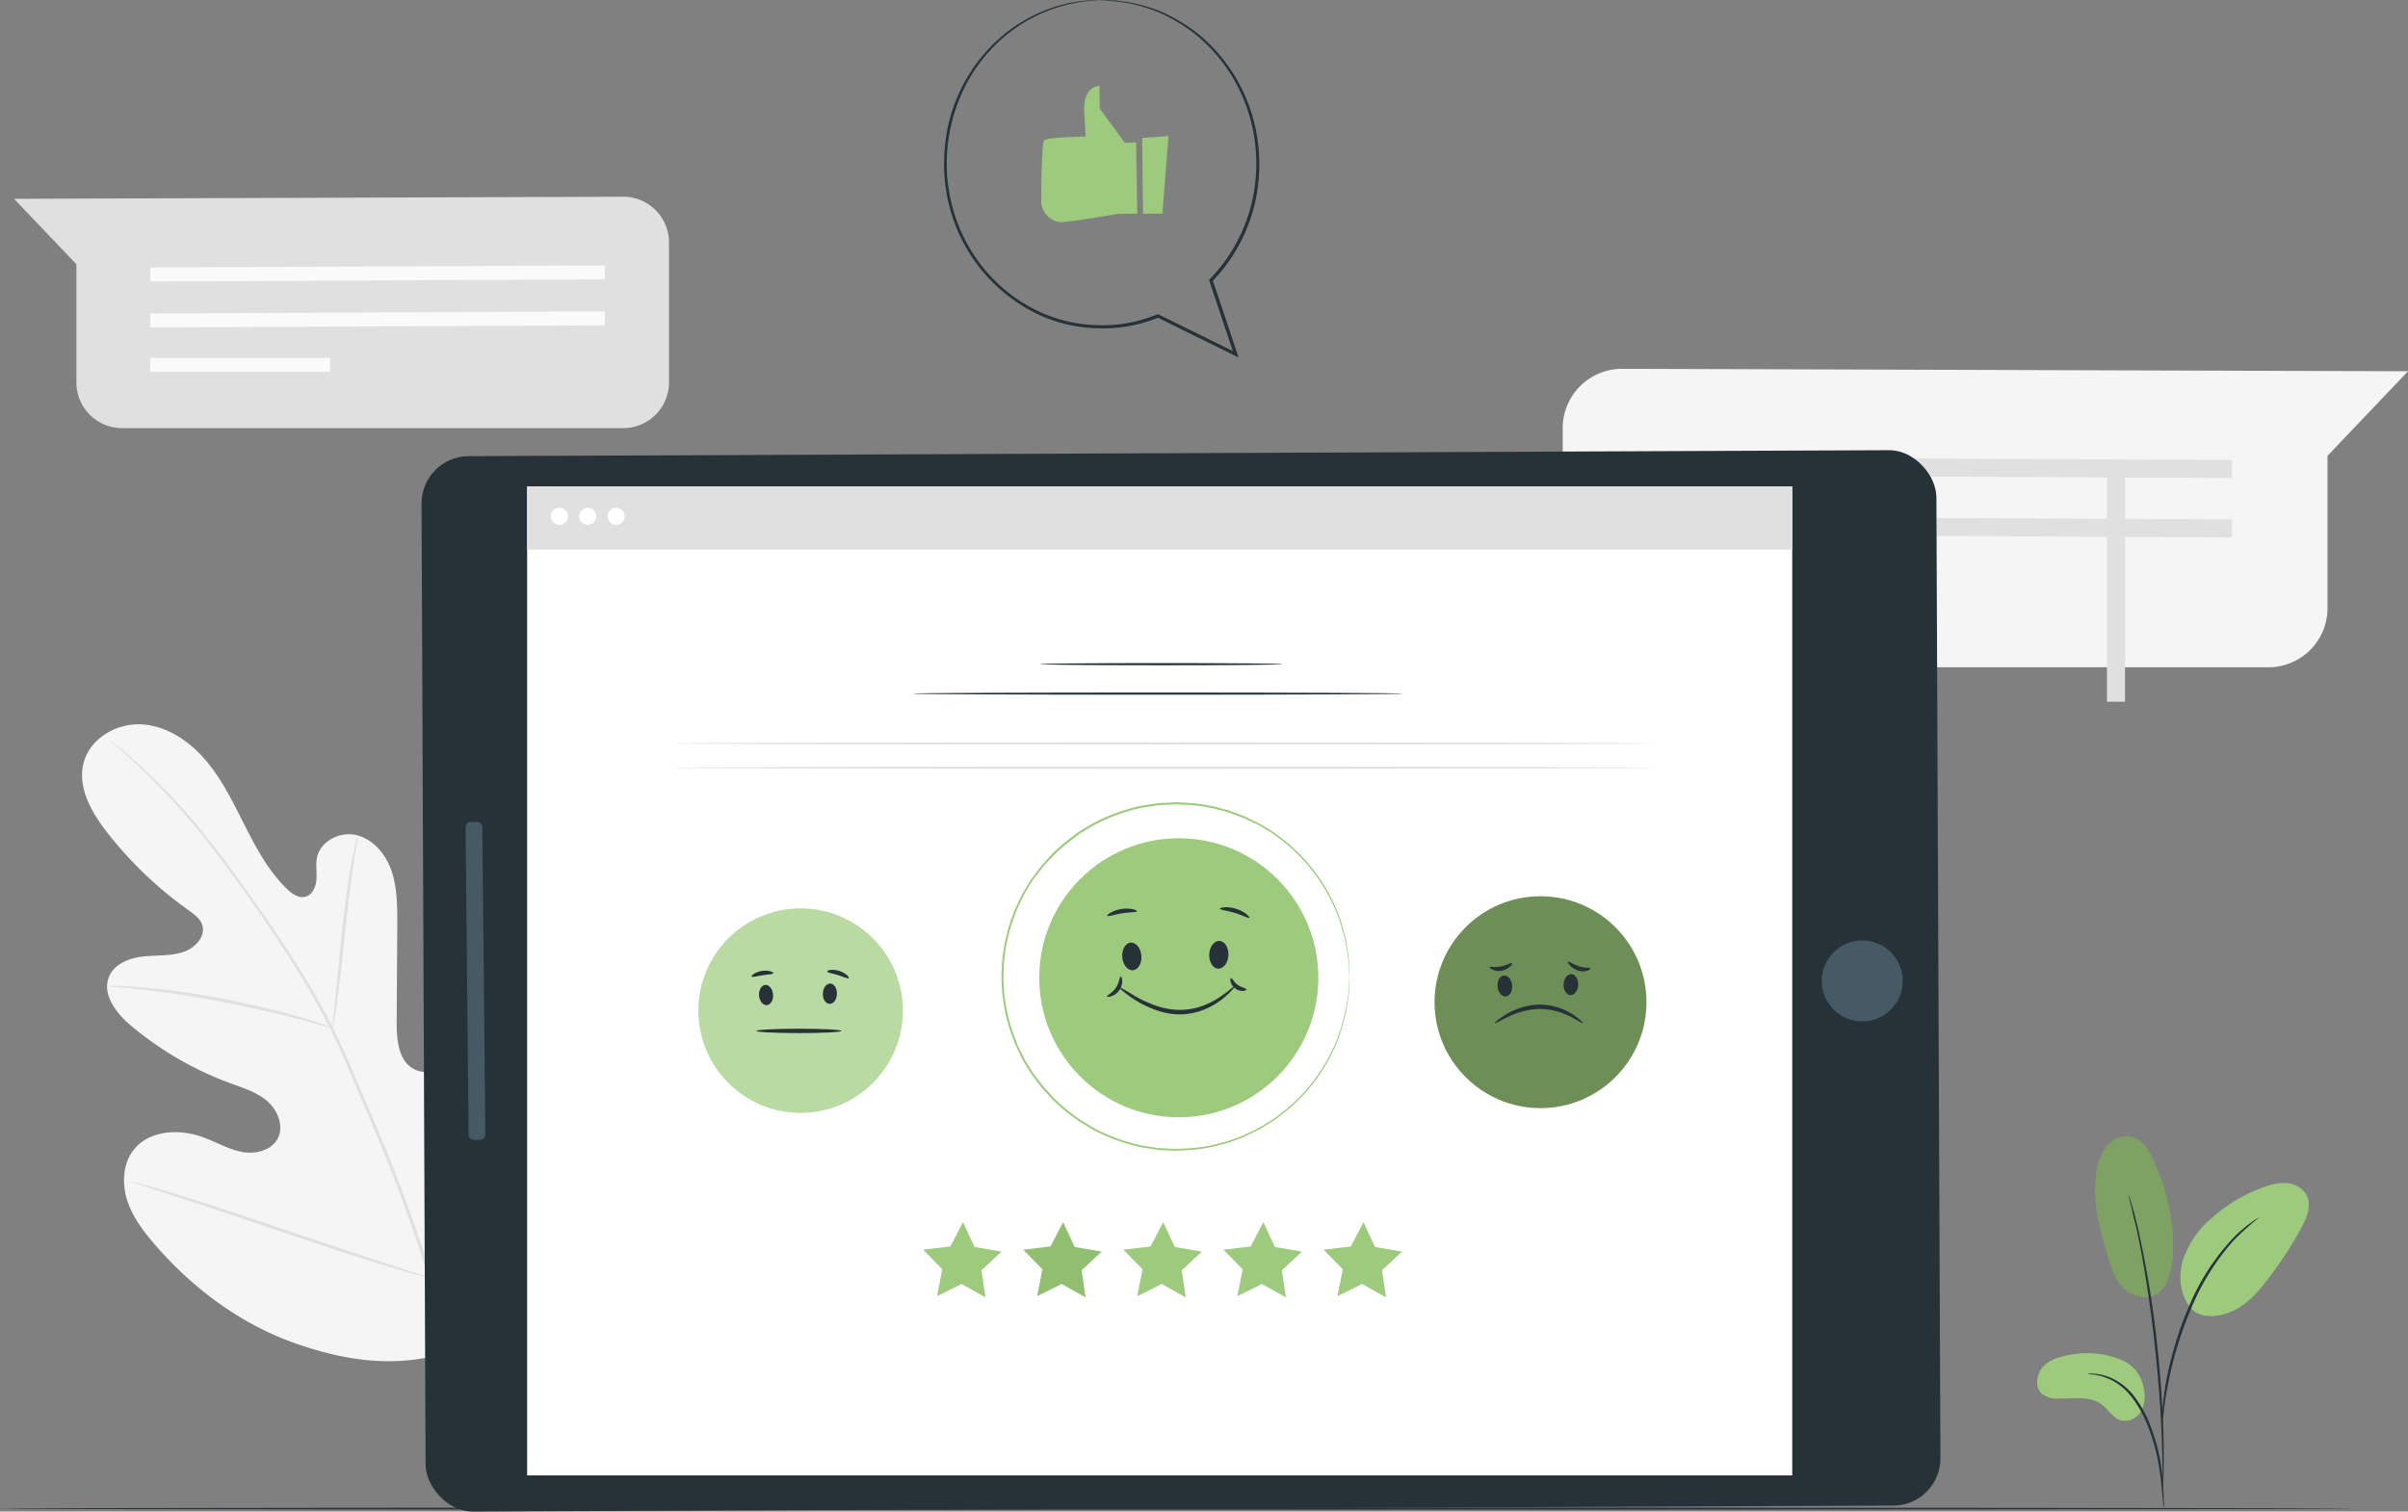 <svg id="freepik_stories-customer-survey" data-name="freepik stories-customer-survey" xmlns="http://www.w3.org/2000/svg" viewBox="0 0 588.78 369.65"><rect x="0" y="0" width="588.78" height="369.65" fill="#808080" stroke="none"/><defs><style>.cls-1{fill:#f5f5f5}.cls-2{fill:#e0e0e0}.cls-3{fill:#fafafa}.cls-4{fill:#263238}.cls-5{fill:#fff}.cls-6{fill:#455a64}.cls-7{fill:#9dca7d}</style></defs><g id="freepik--background-complete--inject-45"><path id="elbnh3kpzcltn" class="cls-1" d="M415.15 155.62v44.09a14.38 14.38 0 0 0 14.45 14.14h158.07a14.45 14.45 0 0 0 14.48-14.42v-37.29l19.68-20.68-192.21-.6a14.53 14.53 0 0 0-14.48 14.57 1.21 1.21 0 0 0 .01.19Z" transform="translate(-33.05 -50.67)"/><path id="elf7mjuh2o47o" class="cls-2" d="m545.76 116.91-143.49-.67.02-4.41 143.48.67-.01 4.41z"/><path id="elner06vjpij" class="cls-2" d="m545.76 131.42-143.49-.67.02-4.41 143.48.67-.01 4.41z"/><g id="elqoo54sbl6w"><path id="el8aixbc18ypr" class="cls-2" d="M515.17 114.83h4.41v56.77h-4.41z"/></g><path id="ela5cfatn8yw" class="cls-1" d="M145.62 380.39c22.11-15.45 27.12-44.12 26.25-69.9-.15-4.3.32-8.84-1.72-12.61s-6.82-6.36-10.68-4.54c-3.19 1.5-4.58 5.22-6.37 8.29a25.23 25.23 0 0 1-10.1 9.64c-2.74 1.42-6.13 2.29-8.83.8-3.72-2.05-4.15-7.18-4.13-11.46l.15-23.92c0-4.28 0-8.65-1.29-12.71s-4.27-7.83-8.34-9-9.1 1.2-10 5.39c-.36 1.74 0 3.55-.13 5.33s-.94 3.74-2.63 4.24-3.42-.71-4.7-2c-4.42-4.32-7.41-9.88-10.21-15.42s-5.52-11.2-9.53-15.91-9.55-8.45-15.68-8.8-12.66 3.44-14.2 9.46 2 12.15 5.79 17a95.34 95.34 0 0 0 19.89 19c1.35 1 2.81 2 3.33 3.57.92 2.86-1.78 5.69-4.59 6.63-3.19 1.06-6.66.73-10 1.12s-7 1.87-8.21 5c-1.76 4.37 1.9 9 5.5 12a81.81 81.81 0 0 0 24.22 14c3.14 1.15 6.46 2.16 9 4.37S102.49 326 101 329s-5.47 4-8.77 3.37S86 330 82.8 328.82c-5.88-2.22-13.47-1.82-17.24 3.27-2.47 3.34-2.69 8-1.44 12s3.79 7.41 6.49 10.57c9.42 11.06 21.49 20 35.13 24.69s26.28 6 39.84 1.06" transform="translate(-33.05 -50.67)"/><path id="elavt9guqpi5" class="cls-2" d="M146 399.49a188.16 188.16 0 0 0-7-35.26A383.68 383.68 0 0 0 123.73 323l-4.54-10.62c-1.5-3.48-3-6.93-4.65-10.22a195.37 195.37 0 0 0-10.63-18.33c-3.67-5.67-7.35-10.92-10.84-15.8s-6.83-9.35-10-13.31a151.54 151.54 0 0 0-16.57-17.56c-2.11-1.91-3.8-3.34-5-4.29l-1.35-1.09a3.63 3.63 0 0 0-.46-.34 2.59 2.59 0 0 0 .41.4l1.27 1.16c1.12 1 2.78 2.45 4.85 4.39A160.54 160.54 0 0 1 82.57 255q4.77 6 10 13.34c3.46 4.89 7.12 10.14 10.76 15.81a195.37 195.37 0 0 1 10.56 18.29c1.65 3.27 3.12 6.69 4.62 10.18l4.49 10.62a396.27 396.27 0 0 1 15.25 41.18 192 192 0 0 1 7.13 35.11" transform="translate(-33.05 -50.67)"/><path id="el8kgkbvmhdxo" class="cls-2" d="M114.32 302.08a8.15 8.15 0 0 0 .42-1.82c.23-1.18.49-2.91.79-5 .61-4.26 1.24-10.17 1.92-16.69s1.39-12.41 2.06-16.65c.33-2.12.61-3.83.82-5a8.85 8.85 0 0 0 .24-1.85 8.19 8.19 0 0 0-.54 1.79c-.3 1.16-.67 2.87-1.07 5-.81 4.23-1.62 10.13-2.29 16.67l-1.67 16.7c-.21 2-.4 3.7-.54 5.06a7.67 7.67 0 0 0-.14 1.79Z" transform="translate(-33.05 -50.67)"/><path id="el1jfipzb8t8f" class="cls-2" d="M59.31 291.78a10.74 10.74 0 0 0 2.19.26c1.41.13 3.46.3 6 .59 5 .55 12 1.54 19.58 3s14.43 3.05 19.33 4.35c2.45.64 4.43 1.2 5.8 1.59a11.93 11.93 0 0 0 2.14.52 12 12 0 0 0-2-.82c-1.35-.47-3.3-1.12-5.75-1.83-4.87-1.44-11.7-3.14-19.33-4.59a194.84 194.84 0 0 0-19.66-2.75c-2.53-.22-4.59-.31-6-.33a11.78 11.78 0 0 0-2.3.01Z" transform="translate(-33.05 -50.67)"/><path id="elcfmb6nh9yoh" class="cls-2" d="M138.29 363.22a3.36 3.36 0 0 0 .37-.67c.26-.54.57-1.2.94-2 .81-1.74 1.92-4.27 3.24-7.43 2.66-6.3 6-15.12 9.66-24.9s6.92-18.63 9.44-25l3-7.51c.32-.82.58-1.5.8-2a2.66 2.66 0 0 0 .26-.71 2.65 2.65 0 0 0-.37.68c-.26.53-.57 1.19-.94 2-.81 1.74-1.92 4.27-3.24 7.43-2.66 6.3-6 15.12-9.66 24.91s-6.92 18.62-9.44 25c-1.24 3.09-2.25 5.63-3 7.51-.32.82-.58 1.5-.8 2.05a2.31 2.31 0 0 0-.26.64Z" transform="translate(-33.05 -50.67)"/><path id="eltozb9echzy" class="cls-2" d="M65.15 339.66a3.09 3.09 0 0 0 .73.29l2.12.72 7.83 2.53c6.61 2.15 15.7 5.21 25.75 8.61s19.18 6.39 25.84 8.4c3.32 1 6 1.79 7.9 2.29l2.17.57a3.28 3.28 0 0 0 .77.15 3.3 3.3 0 0 0-.73-.3l-2.12-.71-7.83-2.54c-6.61-2.14-15.71-5.21-25.75-8.61s-19.18-6.39-25.84-8.4c-3.32-1-6-1.79-7.9-2.29l-2.09-.59a2.72 2.72 0 0 0-.85-.12Z" transform="translate(-33.05 -50.67)"/><path id="elkq4humm9qkt" class="cls-2" d="M196.63 110v34.17a11.2 11.2 0 0 1-11.19 11.2H62.92a11.19 11.19 0 0 1-11.19-11.2v-28.88l-15.25-16 148.93-.51a11.19 11.19 0 0 1 11.22 11.16Z" transform="translate(-33.05 -50.67)"/><path id="el8pns6nmawmu" class="cls-3" d="m36.74 68.83 111.18-.51-.01-3.42-111.18.51.01 3.42z"/><path id="elzv0xzrh3ohr" class="cls-3" d="m36.74 80.07 111.18-.51-.01-3.42-111.18.52.01 3.41z"/><g id="el31b7ya5try9"><path id="eln6qdabd3zxm" class="cls-3" d="M36.73 87.51h43.99v3.42H36.73z"/></g></g><g id="elrlttvhkay4"><rect id="elweznx17peqi" class="cls-4" x="136.6" y="161.5" width="370.4" height="258.1" rx="11.55" transform="rotate(-.24 -11793.778 8151.908)"/></g><g id="elky7r03v49ji"><path id="el7j2fbjgrod6" class="cls-5" d="M128.89 118.97h309.33V360.8H128.89z"/></g><g id="elrl6y3efmrur"><circle id="eltal1bgt4oer" class="cls-6" cx="455.34" cy="239.88" r="9.9"/></g><g id="elod8ivok21s"><rect id="elxjlsee1d80b" class="cls-6" x="147.26" y="251.68" width="4.09" height="77.74" rx="1.22" transform="rotate(-.56 -5051.743 3646.393)"/></g><g id="elhe3mlqqh629"><circle id="elkapz1wbqrsn" class="cls-7" cx="195.76" cy="247.15" r="24.99"/></g><g id="elmmy1pz9p7rh"><circle id="elknzratlr0rq" cx="195.76" cy="247.15" r="24.99" style="opacity:.3;isolation:isolate;fill:#fff"/></g><path id="elpcdzy9gvsip" class="cls-4" d="M220.15 291.52c.94-.08 1.8 1 1.92 2.34s-.57 2.53-1.52 2.61-1.8-1-1.91-2.33.6-2.54 1.51-2.62Z" transform="translate(-33.05 -50.67)"/><path id="elegc1vkvr3bs" class="cls-4" d="M236.07 291.19c-.94 0-1.76 1-1.82 2.42s.67 2.51 1.62 2.55 1.77-1 1.82-2.41-.69-2.52-1.62-2.56Z" transform="translate(-33.05 -50.67)"/><path id="el9qhnu9ii6wt" class="cls-4" d="M238.8 302.78c0 .29-4.66.53-10.4.53s-10.41-.24-10.41-.53 4.66-.54 10.41-.54 10.4.23 10.4.54Z" transform="translate(-33.05 -50.67)"/><path id="el32nzt1ii3j5" class="cls-4" d="M222.15 288.65c-.06.3-1.25.29-2.64.51s-2.52.58-2.67.32.9-1.12 2.51-1.37 2.8.26 2.8.54Z" transform="translate(-33.05 -50.67)"/><path id="elqz9dwmk0ru" class="cls-4" d="M240.58 289.86c-.18.24-1.26-.32-2.65-.74s-2.59-.57-2.62-.88 1.33-.64 2.93-.14 2.53 1.55 2.34 1.76Z" transform="translate(-33.05 -50.67)"/><g id="elqt8wjn2yz1g"><circle id="elx101ktp6dmc" class="cls-7" cx="376.67" cy="245.08" r="25.9"/></g><g id="el1wg3glqg3by"><circle id="eluy6xdi0csmo" cx="376.67" cy="245.08" r="25.9" style="opacity:.3;isolation:isolate"/></g><path id="elmy0ktngnd5b" class="cls-4" d="M400.78 289.22c1-.08 1.88 1 2 2.42s-.58 2.63-1.56 2.71-1.88-1-2-2.42.58-2.63 1.56-2.71Z" transform="translate(-33.05 -50.67)"/><path id="elzih994vqsoc" class="cls-4" d="M417.25 288.88c-1 0-1.83 1.08-1.89 2.5s.7 2.6 1.68 2.64 1.83-1.08 1.89-2.5-.69-2.6-1.68-2.64Z" transform="translate(-33.05 -50.67)"/><path id="elrhtbd0r8sc9" class="cls-4" d="M420.08 300.88c-.11.14-1.19-.63-3-1.58a16.84 16.84 0 0 0-7.71-1.9 19.21 19.21 0 0 0-7.73 2c-1.88.92-3 1.62-3.09 1.48s.89-1 2.74-2.14a16.84 16.84 0 0 1 8.06-2.41 15.18 15.18 0 0 1 8.1 2.31c1.79 1.14 2.7 2.14 2.63 2.24Z" transform="translate(-33.05 -50.67)"/><path id="eltenzo2osbe" class="cls-4" d="M402.76 286.24c.09.11-.08.44-.51.81a4.17 4.17 0 0 1-2 1 3.77 3.77 0 0 1-2.25-.25c-.53-.24-.77-.52-.71-.65s1.35.13 2.77-.15 2.51-1 2.7-.76Z" transform="translate(-33.05 -50.67)"/><path id="el76lifbksllb" class="cls-4" d="M421.93 287.5c0 .13-.24.38-.82.56a3.75 3.75 0 0 1-2.32-.08 4.59 4.59 0 0 1-1.91-1.27c-.38-.44-.52-.79-.42-.89s1.27.66 2.67 1.15 2.7.23 2.8.53Z" transform="translate(-33.05 -50.67)"/><path id="elmw5z5o32l0j" class="cls-7" d="m327.03 316.97 6-2.97 5.86 3.26-.98-6.63 4.91-4.56-6.61-1.12-2.82-6.08-3.1 5.94-6.65.8 4.68 4.79-1.29 6.57z"/><path id="el6utzj139wqi" class="cls-7" d="m302.55 316.97 6-2.97 5.86 3.26-.98-6.63 4.91-4.56-6.61-1.12-2.82-6.08-3.1 5.94-6.65.8 4.68 4.79-1.29 6.57z"/><path id="el9z1g6on3ju" class="cls-7" d="m278.07 316.97 6-2.97 5.85 3.26-.97-6.63 4.91-4.56-6.61-1.12-2.82-6.08-3.1 5.94-6.65.8 4.68 4.79-1.29 6.57z"/><path id="elvrv4c5rvw9c" style="fill:#92bf6f" d="m253.59 316.97 6-2.97 5.85 3.26-.97-6.63 4.91-4.56-6.61-1.12-2.82-6.08-3.1 5.94-6.65.8 4.68 4.79-1.29 6.57z"/><path id="eljfezsiscvmo" class="cls-7" d="m229.11 316.97 6-2.97 5.85 3.26-.97-6.63 4.91-4.56-6.61-1.12-2.82-6.08-3.1 5.94-6.65.8 4.68 4.79-1.29 6.57z"/><path id="elrbz7fvi2uag" class="cls-4" d="M376.15 220.29c0 .15-26.86.27-60 .27s-60-.12-60-.27 26.85-.26 60-.26 60 .12 60 .26Z" transform="translate(-33.05 -50.67)"/><path id="elupbz7kog15m" class="cls-4" d="M346.65 213.09c0 .15-13.26.27-29.62.27s-29.63-.12-29.63-.27 13.26-.27 29.63-.27 29.62.12 29.62.27Z" transform="translate(-33.05 -50.67)"/><g id="elwztrgwp0svd"><circle id="elr29rigfc61" class="cls-7" cx="288.23" cy="239.11" r="34.12"/></g><path id="elr38w4togpb" class="cls-4" d="M309.51 281.18c1.29-.1 2.46 1.32 2.62 3.19s-.77 3.46-2.06 3.57-2.47-1.32-2.62-3.18.77-3.47 2.06-3.58Z" transform="translate(-33.05 -50.67)"/><path id="el5nqxmjl61mp" class="cls-4" d="M331.2 280.78c-1.29-.06-2.41 1.42-2.48 3.29s.91 3.43 2.2 3.48 2.41-1.42 2.49-3.29-.91-3.48-2.21-3.48Z" transform="translate(-33.05 -50.67)"/><path id="elmbg8x4993gn" class="cls-4" d="M334.92 291.93c.06.06-.22.41-.77 1a19.29 19.29 0 0 1-2.56 2.31 18.17 18.17 0 0 1-4.51 2.47 15.92 15.92 0 0 1-6.26 1 18.09 18.09 0 0 1-6.15-1.42 25.69 25.69 0 0 1-4.53-2.37c-2.42-1.62-3.7-2.88-3.63-3a39.41 39.41 0 0 1 4 2.32 31.13 31.13 0 0 0 4.49 2.11 18.91 18.91 0 0 0 5.85 1.27 15.9 15.9 0 0 0 5.88-.85 20.27 20.27 0 0 0 4.41-2.16c1.16-.8 2.1-1.47 2.71-2s1.02-.73 1.07-.68Z" transform="translate(-33.05 -50.67)"/><path id="eljgx2eeko38" class="cls-4" d="M311.05 273.51c-.06.3-1.69.19-3.63.5s-3.46.9-3.61.63 1.29-1.35 3.45-1.68 3.89.27 3.79.55Z" transform="translate(-33.05 -50.67)"/><path id="el2rki5dotfyw" class="cls-4" d="M338.52 275.1c-.19.24-1.63-.62-3.57-1.2s-3.61-.7-3.62-1 1.79-.68 3.94 0 3.44 1.99 3.25 2.2Z" transform="translate(-33.05 -50.67)"/><path id="eltftltuk5z6r" class="cls-4" d="M307.07 289.48c.13 0 .35.33.38 1a4 4 0 0 1-.74 2.36 3.89 3.89 0 0 1-2 1.48c-.62.18-1 .09-1 0 0-.3 1.26-.74 2.16-2.06s.9-2.73 1.2-2.78Z" transform="translate(-33.05 -50.67)"/><path id="elvmsou6k3lz" class="cls-4" d="M337.81 292.62c0 .13-.26.34-.79.38a3.08 3.08 0 0 1-3.09-2.29c-.11-.52 0-.85.14-.86.3 0 .64 1 1.64 1.69s2.03.78 2.1 1.08Z" transform="translate(-33.05 -50.67)"/><path id="elrpdow1sgi2p" class="cls-7" d="M363 289.48a6 6 0 0 0-.06-.69l-.13-2c0-.44-.05-.94-.08-1.48s-.18-1.13-.27-1.77-.21-1.33-.33-2.06-.33-1.56-.55-2.32a40.66 40.66 0 0 0-4.7-11.24 42.31 42.31 0 0 0-10.73-12l-1.83-1.35c-.64-.42-1.31-.81-2-1.22a21.15 21.15 0 0 0-2.06-1.19l-2.19-1-1.11-.53-1.17-.42-2.38-.87c-.8-.27-1.65-.44-2.48-.66a20.43 20.43 0 0 0-2.55-.58 39.92 39.92 0 0 0-5.33-.62c-.91 0-1.83-.12-2.75-.1l-2.79.14a7.43 7.43 0 0 0-1.41.09l-1.41.22c-.93.15-1.89.26-2.83.46a42.09 42.09 0 0 0-5.62 1.65 43.42 43.42 0 0 0-5.5 2.41c-.89.49-1.74 1-2.62 1.57-.43.28-.89.51-1.3.82l-1.24.93a48.8 48.8 0 0 0-4.78 4.06l-2.14 2.27-.54.6-.49.64-1 1.29-1 1.29-.85 1.39-.85 1.4-.42.7-.36.73-1.43 3-1.14 3.12a41.72 41.72 0 0 0 0 26.59c.39 1 .77 2.08 1.15 3.12s.95 2 1.43 3l.36.74.42.7.85 1.39.85 1.39 1 1.3 1 1.29.48.64.54.59 2.14 2.36a47.55 47.55 0 0 0 4.78 4.07l1.25.92c.41.32.87.55 1.3.83.88.52 1.73 1.08 2.62 1.57a46.17 46.17 0 0 0 11.12 4.06c.94.2 1.9.31 2.84.46l1.4.22c.47.06.94.06 1.41.09l2.79.14c.92 0 1.84-.07 2.75-.1a38.34 38.34 0 0 0 5.33-.62 20.43 20.43 0 0 0 2.55-.58c.84-.22 1.68-.4 2.49-.66l2.37-.87 1.17-.42 1.11-.53 2.19-1.05c.7-.36 1.39-.76 2.06-1.19s1.35-.8 2-1.22l1.82-1.36a42.34 42.34 0 0 0 10.74-12 40.81 40.81 0 0 0 4.69-11.29c.22-.76.4-1.53.55-2.31s.23-1.42.33-2.06.21-1.23.27-1.77.06-1 .08-1.48c.06-.87.1-1.54.13-2s.06-.69.06-.69v.69c0 .46-.05 1.14-.08 2a12.71 12.71 0 0 1-.06 1.49c-.06.49-.16 1.14-.24 1.78s-.2 1.34-.31 2.08-.32 1.56-.53 2.32a40.55 40.55 0 0 1-4.63 11.37 42.3 42.3 0 0 1-10.76 12.12l-1.84 1.38c-.64.43-1.32.82-2 1.24a17.83 17.83 0 0 1-2.08 1.2l-2.2 1.07-1.12.57-1.18.43-2.39.88c-.82.28-1.67.45-2.51.68a23 23 0 0 1-2.58.6 40.83 40.83 0 0 1-5.39.63c-.91 0-1.84.13-2.77.12l-2.82-.14a7.37 7.37 0 0 1-1.43-.09l-1.42-.22c-1-.15-1.92-.26-2.87-.46a46.82 46.82 0 0 1-11.25-4.09c-.91-.49-1.77-1.06-2.66-1.59a12.75 12.75 0 0 1-1.32-.83l-1.26-.94a47.44 47.44 0 0 1-4.84-4.1l-2.17-2.39-.55-.6-.49-.65-1-1.3-1-1.32-.86-1.4-.86-1.41-.43-.71-.36-.75-1.45-3c-.39-1.05-.77-2.11-1.16-3.16a42.18 42.18 0 0 1 0-26.92l1.16-3.16 1.45-3 .37-.75.43-.71.86-1.41.86-1.4 1-1.31 1-1.31.49-.65.54-.6c.73-.79 1.45-1.59 2.17-2.38a50 50 0 0 1 4.84-4.11l1.26-.94c.42-.31.88-.55 1.32-.83.89-.52 1.76-1.09 2.66-1.58a45.85 45.85 0 0 1 5.56-2.43 46.37 46.37 0 0 1 5.69-1.66c.95-.2 1.92-.31 2.87-.46l1.42-.22c.47-.06.95-.06 1.42-.09l2.82-.14c.94 0 1.86.08 2.78.12a40.63 40.63 0 0 1 5.39.63 25.34 25.34 0 0 1 2.58.59c.84.24 1.69.41 2.5.68l2.4.88 1.18.44 1.12.54 2.21 1.06c.74.34 1.39.82 2.07 1.21s1.36.81 2 1.24l1.84 1.38a42.37 42.37 0 0 1 10.76 12.1 40.51 40.51 0 0 1 4.64 11.34c.18.83.45 1.59.53 2.33s.21 1.43.31 2.08.19 1.23.24 1.78 0 1 .06 1.48c0 .88.06 1.55.08 2a4.56 4.56 0 0 1-.01.73Z" transform="translate(-33.05 -50.67)"/><path id="elyn28142lji" class="cls-2" d="M128.89 118.97h309.33v15.43H128.89z"/><path id="elzqsvbcu5e5l" class="cls-5" d="M171.92 176.93a2.09 2.09 0 1 1-2.09-2.09 2.1 2.1 0 0 1 2.09 2.09Z" transform="translate(-33.05 -50.67)"/><path id="elbhfa6n5tm0p" class="cls-5" d="M178.86 176.93a2.09 2.09 0 1 1-2.09-2.09 2.1 2.1 0 0 1 2.09 2.09Z" transform="translate(-33.05 -50.67)"/><path id="elg9yxauf3m8u" class="cls-5" d="M185.81 176.93a2.09 2.09 0 1 1-2.09-2.09 2.11 2.11 0 0 1 2.09 2.09Z" transform="translate(-33.05 -50.67)"/><path id="el04fe3kda6ga8" class="cls-2" d="M437.15 232.46c0 .15-53.67.27-119.87.27s-119.88-.12-119.88-.27 53.67-.26 119.88-.26 119.87.12 119.87.26Z" transform="translate(-33.05 -50.67)"/><path id="el6e5a32pty4x" class="cls-2" d="M437.15 238.41c0 .14-53.67.26-119.87.26s-119.88-.12-119.88-.26 53.67-.27 119.88-.27 119.87.12 119.87.27Z" transform="translate(-33.05 -50.67)"/><g id="freepik--Floor--inject-45"><path id="elxeoffr16ezq" class="cls-4" d="M609.33 419.6c0 .15-129 .26-288.12.26s-288.16-.08-288.16-.26 129-.26 288.16-.26 288.12.12 288.12.26Z" transform="translate(-33.05 -50.67)"/></g><g id="freepik--Plant--inject-45"><path id="elejuhemc982n" class="cls-7" d="M562 365.57c-2.5 3.56-7.35 2.38-9.6.21s-3.2-5.33-4.07-8.34c-2-6.87-4-14.08-2.5-21.08a11.67 11.67 0 0 1 2.7-5.73 6.09 6.09 0 0 1 5.79-1.93c2.45.64 4 3 5.07 5.32a50.47 50.47 0 0 1 5 21.56c0 3.48-.4 7.12-2.36 10" transform="translate(-33.05 -50.67)"/><g id="elrnhv07zbqmq"><g id="elmf3th00qta" style="opacity:.2"><path id="elqa9xtgk7rf" d="M562 365.57c-2.5 3.56-7.35 2.38-9.6.21s-3.2-5.33-4.07-8.34c-2-6.87-4-14.08-2.5-21.08a11.67 11.67 0 0 1 2.7-5.73 6.09 6.09 0 0 1 5.79-1.93c2.45.64 4 3 5.07 5.32a50.47 50.47 0 0 1 5 21.56c0 3.48-.4 7.12-2.36 10" transform="translate(-33.05 -50.67)"/></g></g><path id="el16ztqmin79o" class="cls-7" d="M552.61 383.63a21.68 21.68 0 0 0-13.46-1.63c-2.43.41-5 1.14-6.63 3s-2 5.05-.07 6.62a6.3 6.3 0 0 0 4.18 1.06c3.55 0 7.49-.66 10.32 1.47 1.62 1.22 2.7 3.25 4.63 3.85a4.59 4.59 0 0 0 5-2.24 7.86 7.86 0 0 0 .57-5.77 8.79 8.79 0 0 0-4.54-6.36Z" transform="translate(-33.05 -50.67)"/><path id="el29tuxtn2rmy" class="cls-7" d="M568.82 370.68c-2.72-3.21-3.23-7.9-2-11.93a23 23 0 0 1 7.07-10.26 37.89 37.89 0 0 1 12.66-7.49 13.24 13.24 0 0 1 5.7-1 6 6 0 0 1 4.77 2.89c1.34 2.54.06 5.62-1.32 8.14a96.47 96.47 0 0 1-8.34 12.73c-2.49 3.22-5.35 6.39-9.15 7.84s-7.74 1.28-9.76-1.35" transform="translate(-33.05 -50.67)"/><path id="elv09rmzt7cms" class="cls-4" d="M562.15 419.35a6.81 6.81 0 0 1-.23-1.62c-.11-1.17-.26-2.66-.43-4.42-.23-2.17-.56-4.34-1-6.48a51.36 51.36 0 0 0-2.36-7.66 28.3 28.3 0 0 0-3.91-6.92 14.65 14.65 0 0 0-4.94-4.11 13.89 13.89 0 0 0-4.16-1.3 7.81 7.81 0 0 1-1.61-.23 7.49 7.49 0 0 1 1.64 0 12.84 12.84 0 0 1 4.34 1.13 14.83 14.83 0 0 1 5.21 4.15 27.84 27.84 0 0 1 4 7.06 48 48 0 0 1 2.34 7.78 53.93 53.93 0 0 1 .86 6.57c.14 1.88.2 3.4.22 4.45a7.78 7.78 0 0 1 .03 1.6Z" transform="translate(-33.05 -50.67)"/><path id="el3r6erew4iud" class="cls-4" d="M561.82 416a3.14 3.14 0 0 1 0-.75v-2.15c0-1.86 0-4.56-.1-7.9-.16-6.67-.74-15.87-1.85-26s-2.6-19.22-3.94-25.75c-.32-1.64-.64-3.11-1-4.4s-.53-2.41-.77-3.31-.37-1.54-.5-2.09a2.36 2.36 0 0 1-.13-.75 4.66 4.66 0 0 1 .26.71l.62 2.06c.28.89.56 2 .89 3.29s.69 2.75 1 4.39a246.6 246.6 0 0 1 4.15 25.78c1.11 10.14 1.61 19.37 1.65 26.05 0 3.34 0 6.05-.11 7.92-.06.87-.1 1.58-.14 2.15a2.36 2.36 0 0 1-.03.75Z" transform="translate(-33.05 -50.67)"/><path id="elsfcu2uwio" class="cls-4" d="M561.78 398.15a12.08 12.08 0 0 1 0-2.25c.09-1.44.29-3.53.69-6.08a79.47 79.47 0 0 1 2-8.87 78.11 78.11 0 0 1 3.68-10.49A55.85 55.85 0 0 1 579 353.51a27.64 27.64 0 0 1 2.57-2.38c.39-.33.74-.66 1.09-.92l1-.69a14.81 14.81 0 0 1 1.89-1.21 70.61 70.61 0 0 0-6.19 5.53 58.68 58.68 0 0 0-10.61 16.94A91.34 91.34 0 0 0 563 390c-.49 2.52-.73 4.59-.9 6a16.12 16.12 0 0 1-.32 2.15Z" transform="translate(-33.05 -50.67)"/></g><g id="freepik--speech-bubble--inject-45"><path id="eledbkixur8wk" class="cls-4" d="M301.91 50.68c-.23 0-.47.07-.7.09l-2 .17a21.42 21.42 0 0 0-3.28.47c-.65.14-1.36.2-2.08.42s-1.5.44-2.31.67a38.39 38.39 0 0 0-11 5.61 39.18 39.18 0 0 0-10.73 12.22 42 42 0 0 0-5.09 24.34c.06.92.26 1.83.39 2.76a20.29 20.29 0 0 0 .56 2.77 39.15 39.15 0 0 0 4.3 10.86 38.64 38.64 0 0 0 18.43 16.37 35.76 35.76 0 0 0 12.9 2.75 34.81 34.81 0 0 0 13.41-2.12l1.31-.5.17-.06.16.07 19 9.38-.55.49-6.06-18.09-.07-.23.16-.17a40.21 40.21 0 0 0 9.73-16.6 41.42 41.42 0 0 0 1.24-17.57A40.4 40.4 0 0 0 326 59.6a41.61 41.61 0 0 0-9.35-5.8 40.12 40.12 0 0 0-7.87-2.38l-2.92-.42-2.17-.13-1.33-.09a2.3 2.3 0 0 1-.45-.05 1.69 1.69 0 0 1 .45 0h1.33l2.19.06 3 .41a39.74 39.74 0 0 1 8 2.29 41.06 41.06 0 0 1 9.51 5.78 40.49 40.49 0 0 1 8.83 10.42 41.09 41.09 0 0 1 5.29 15 42 42 0 0 1-1.2 17.87 40.93 40.93 0 0 1-9.87 16.94l.07-.4c2 5.8 4 11.85 6.08 18.08l.31.91-.86-.42-19-9.37h.33l-1.34.51a35.35 35.35 0 0 1-13.71 2.13 36.62 36.62 0 0 1-13.18-2.81A40.33 40.33 0 0 1 265 100.35a19.51 19.51 0 0 1-.55-2.82c-.13-.94-.34-1.86-.39-2.8a40.71 40.71 0 0 1-.14-5.52 42.35 42.35 0 0 1 1.59-10.31 41.09 41.09 0 0 1 3.78-8.84 39.44 39.44 0 0 1 11-12.31 37.89 37.89 0 0 1 11.15-5.54l2.35-.64a18.7 18.7 0 0 1 2.09-.38 19.43 19.43 0 0 1 3.31-.4l2.05-.1Z" transform="translate(-33.05 -50.67)"/><path id="el9d3mxpsfo8" class="cls-7" d="M310.85 85.56h-2.77l-6.14-8.35-.06-5.53s-4.28-.21-3.7 7 0 5.39 0 5.39-9.08.14-9.83.94c-.54.58-.69 9.61-.72 14.5a5.31 5.31 0 0 0 3.88 5.35 4.21 4.21 0 0 0 1 .12c2.27 0 13.82-2 13.82-2l4.79-.06Z" transform="translate(-33.05 -50.67)"/><path id="el1k95v6exwv5" class="cls-7" d="m285.71 33.27-1.49 18.95-4.74.06-.21-18.55 6.44-.46z"/></g></svg>